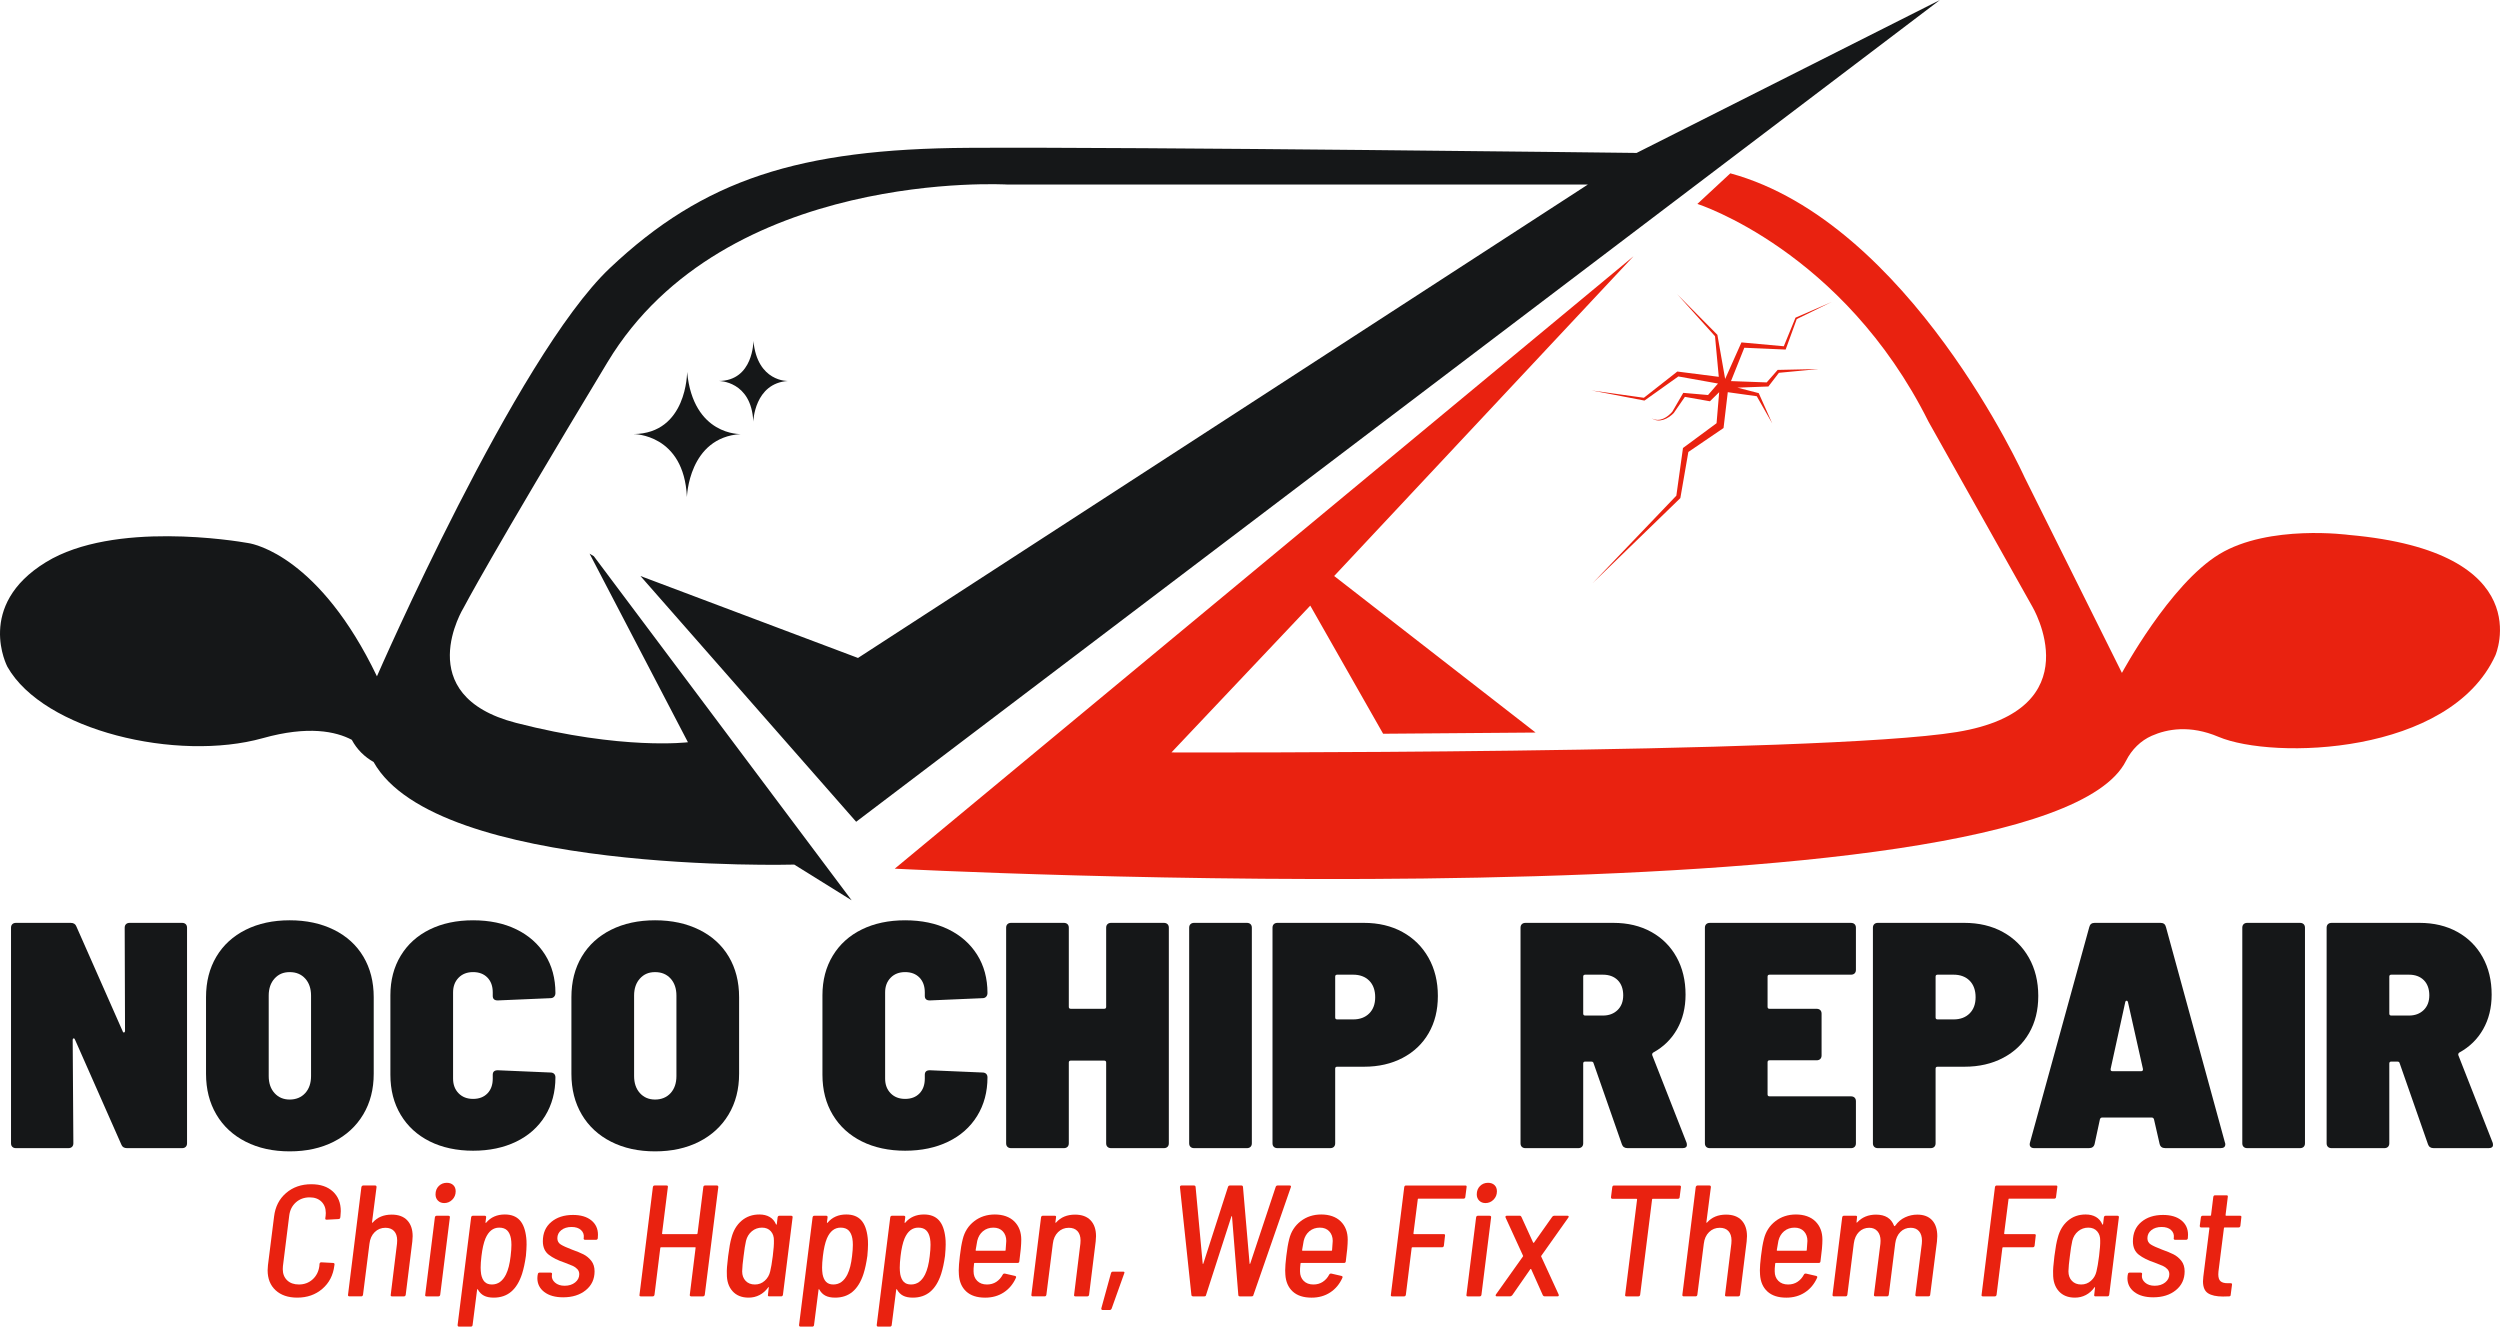 <?xml version="1.0" encoding="UTF-8"?>
<svg id="Layer_1" data-name="Layer 1" xmlns="http://www.w3.org/2000/svg" viewBox="0 0 3393.91 1804.85">
  <defs>
    <style>
      .cls-1 {
        fill: #e92210;
      }

      .cls-2 {
        fill: #151718;
      }
    </style>
  </defs>
  <path class="cls-2" d="M806.17,755.12l350.02,467.12-77.93-48.5s-485.71,13.41-571.11-139.32c-12.18-6.84-22.66-17.01-29.56-30.08-21.64-11.4-59.17-19.52-120.83-2.24-116.06,32.53-297.63-10.15-346.71-96.89,0,0-44.09-83.05,52.41-142.1,92.2-56.42,258.81-28.62,273.5-26.02.56.1,1.11.19,1.67.28,8.26,1.33,96.45,19.1,174.08,180.77,0,0,188.85-433.69,316.14-554.11,127.29-120.42,257.07-161.94,486.69-163.33,229.62-1.38,907.23,6.92,907.23,6.92L2633.58,0l-1471.29,1115.6-292.84-333.63,295.34,111.25,990.84-642.69h-787.93s-383.71-22.73-542.82,240.93c-159.1,263.66-195.46,333.48-195.46,333.48,0,0-73.63,119.03,71.13,156.41,144.76,37.37,233.36,26.3,233.36,26.3l-133.53-256.06"/>
  <path class="cls-1" d="M2217.61,347.87l-406.4,434.09,273.47,212.52-206.99,1.63-98.92-173.95-188.44,199.31s879.78,2.77,1066.13-27.68c186.36-30.45,102.33-170.71,102.33-170.71l-140.74-250.66c-116.05-232.52-313.75-295.6-313.75-295.6l44.75-41.52c243.34,66.44,399.33,412.47,399.33,412.47l132.28,265.75s64.89-120.42,132.28-161.25c67.39-40.83,175.96-26.07,175.96-26.07,259.57,23.07,198.83,163.33,198.83,163.33-61.56,135.64-302,142.1-376.04,110.73-38.6-16.35-69.66-10.62-90.56-1.39-14.81,6.54-27.17,18.57-34.93,34.02-114.27,227.58-1671.51,146.39-1671.51,146.39l1002.91-831.39"/>
  <path class="cls-1" d="M2400.64,524.78l.67-.88,13.66-17.79,53.93-5.12-54.92,1.17h-.69s-.56.66-.56.66l-14.33,16.33-48.46-1.78,18.07-45.27,54.7,2.39,1.41.06.5-1.36,14.57-40.04,47.36-23.21-48.65,21.15-.4.17-.2.48-15.69,38.33-55.44-5.04-2.06-.19-.98,2.19-21.14,47.43-10.41-59.19-.12-.71-.39-.4-54.23-54.83,51.38,57.09,5.11,55.14-55.12-7.03-1.16-.15-.85.66-44.54,34.96-71.11-9.98,71.29,13.67.59.11.57-.4,45.44-32.35,53.82,9.61-13.49,15.59-32.15-2.8-1.47-.13-.7,1.2-14.05,24.16c-.37.47-.82.97-1.25,1.44-.47.51-.95,1-1.44,1.49-.99.97-2.02,1.87-3.09,2.72-2.15,1.7-4.47,3.12-6.95,4.15-2.47,1-5.11,1.6-7.77,1.49-2.67-.05-5.31-.86-7.75-2.15,2.34,1.5,4.96,2.56,7.71,2.86,2.74.35,5.55-.03,8.22-.85,2.67-.85,5.22-2.13,7.6-3.71,1.19-.79,2.35-1.65,3.46-2.58.56-.46,1.1-.94,1.64-1.44.54-.51,1.05-.99,1.59-1.59l.02-.03.08-.12,14.87-21.6,32.44,5.72,1.57.28,1.41-1.39,11.13-10.98-3.55,42.14-44.06,32.54-1.53,1.13-.26,1.85-8.74,62.84-113.62,118.76,118.32-114.76.72-.69.2-1.15,10.67-61.47,45.81-31.17,1.97-1.34.32-2.75,5.43-45.89,39.34,5.49,21.05,36.98-17.98-40.29-.39-.88-1.07-.28-27.85-7.19,40.76-1.5,1.2-.04Z"/>
  <g>
    <path class="cls-2" d="M859.92,589.27s68.64-.55,72.62,85.51c0,0,2.16-81.1,73.12-85.51,0,0-64.62,2.55-72.87-84.33,0,0,.25,83.78-72.87,84.33Z"/>
    <path class="cls-2" d="M975.81,517.21s44.28-.36,46.84,55.16c0,0,1.39-52.31,47.16-55.16,0,0-41.68,1.65-47-54.4,0,0,.16,54.04-47,54.4Z"/>
  </g>
  <g>
    <path class="cls-2" d="M171.09,1254.6c1.2-1.16,2.86-1.75,4.98-1.75h71.06c2.11,0,3.77.59,4.98,1.75,1.2,1.17,1.81,2.77,1.81,4.81v292.71c0,2.04-.61,3.65-1.81,4.81-1.21,1.17-2.87,1.75-4.98,1.75h-74.68c-3.92,0-6.49-1.6-7.69-4.81l-62.91-142.42c-.3-1.16-.91-1.75-1.81-1.75s-1.36.73-1.36,2.18l.91,140.24c0,2.04-.61,3.65-1.81,4.81-1.21,1.17-2.87,1.75-4.98,1.75H21.74c-2.11,0-3.78-.58-4.98-1.75-1.21-1.16-1.81-2.76-1.81-4.81v-292.71c0-2.03.6-3.64,1.81-4.81,1.2-1.16,2.86-1.75,4.98-1.75h74.22c3.92,0,6.48,1.6,7.69,4.81l62.91,142.42c.3,1.17.9,1.68,1.81,1.53.91-.14,1.36-.94,1.36-2.4l-.45-139.8c0-2.03.6-3.64,1.81-4.81Z"/>
    <path class="cls-2" d="M333.56,1549.94c-17.2-8.74-30.48-21.04-39.83-36.92-9.36-15.87-14.03-34.29-14.03-55.27v-103.98c0-20.97,4.67-39.32,14.03-55.05,9.35-15.73,22.63-27.88,39.83-36.48,17.2-8.59,37.11-12.89,59.74-12.89s42.61,4.3,59.97,12.89c17.35,8.59,30.7,20.75,40.05,36.48,9.35,15.73,14.03,34.08,14.03,55.05v103.98c0,20.97-4.75,39.39-14.26,55.27-9.5,15.88-22.86,28.18-40.05,36.92-17.2,8.74-37.11,13.11-59.74,13.11s-42.54-4.37-59.74-13.11ZM414.35,1483.97c5.28-5.82,7.92-13.54,7.92-23.15v-109.22c0-9.61-2.65-17.33-7.92-23.16-5.28-5.82-12.3-8.74-21.05-8.74s-15.32,2.92-20.59,8.74c-5.28,5.83-7.92,13.54-7.92,23.16v109.22c0,9.61,2.64,17.33,7.92,23.15,5.28,5.83,12.14,8.74,20.59,8.74s15.76-2.91,21.05-8.74Z"/>
    <path class="cls-2" d="M583.39,1549.5c-16.9-8.44-30.03-20.46-39.38-36.04-9.36-15.58-14.03-33.71-14.03-54.39v-107.91c0-20.38,4.67-38.3,14.03-53.74,9.35-15.43,22.47-27.3,39.38-35.61,16.89-8.3,36.5-12.45,58.84-12.45s41.86,4.08,58.61,12.23c16.75,8.16,29.79,19.66,39.15,34.51,9.35,14.85,14.03,32.19,14.03,51.99,0,2.04-.61,3.71-1.81,5.02-1.21,1.31-2.87,1.97-4.98,1.97l-71.51,3.06c-4.53,0-6.79-2.03-6.79-6.12v-4.81c0-8.44-2.42-15.14-7.24-20.1-4.83-4.95-11.31-7.43-19.46-7.43s-14.71,2.55-19.69,7.65c-4.98,5.1-7.47,11.73-7.47,19.88v117.08c0,8.16,2.49,14.79,7.47,19.88,4.98,5.1,11.54,7.65,19.69,7.65s14.63-2.47,19.46-7.43c4.82-4.95,7.24-11.65,7.24-20.1v-5.24c0-4.08,2.26-6.12,6.79-6.12l71.51,3.06c2.11,0,3.77.59,4.98,1.75,1.2,1.17,1.81,2.77,1.81,4.81,0,19.81-4.68,37.29-14.03,52.43-9.36,15.15-22.48,26.8-39.38,34.95-16.9,8.16-36.36,12.23-58.38,12.23s-41.94-4.22-58.84-12.67Z"/>
    <path class="cls-2" d="M829.59,1549.94c-17.2-8.74-30.48-21.04-39.83-36.92-9.36-15.87-14.03-34.29-14.03-55.27v-103.98c0-20.97,4.67-39.32,14.03-55.05,9.35-15.73,22.63-27.88,39.83-36.48,17.2-8.59,37.11-12.89,59.74-12.89s42.61,4.3,59.97,12.89c17.35,8.59,30.7,20.75,40.05,36.48,9.35,15.73,14.03,34.08,14.03,55.05v103.98c0,20.97-4.75,39.39-14.26,55.27-9.5,15.88-22.86,28.18-40.05,36.92-17.2,8.74-37.11,13.11-59.74,13.11s-42.54-4.37-59.74-13.11ZM910.38,1483.97c5.28-5.82,7.92-13.54,7.92-23.15v-109.22c0-9.61-2.65-17.33-7.92-23.16-5.28-5.82-12.3-8.74-21.05-8.74s-15.32,2.92-20.59,8.74c-5.28,5.83-7.92,13.54-7.92,23.16v109.22c0,9.61,2.64,17.33,7.92,23.15,5.28,5.83,12.14,8.74,20.59,8.74s15.76-2.91,21.05-8.74Z"/>
    <path class="cls-2" d="M1169.93,1549.5c-16.9-8.44-30.03-20.46-39.38-36.04-9.36-15.58-14.03-33.71-14.03-54.39v-107.91c0-20.38,4.67-38.3,14.03-53.74,9.35-15.43,22.47-27.3,39.38-35.61,16.89-8.3,36.5-12.45,58.84-12.45s41.86,4.08,58.61,12.23c16.75,8.16,29.79,19.66,39.15,34.51,9.35,14.85,14.03,32.19,14.03,51.99,0,2.04-.61,3.71-1.81,5.02-1.21,1.31-2.87,1.97-4.98,1.97l-71.51,3.06c-4.53,0-6.79-2.03-6.79-6.12v-4.81c0-8.44-2.42-15.14-7.24-20.1-4.83-4.95-11.31-7.43-19.46-7.43s-14.71,2.55-19.69,7.65c-4.98,5.1-7.47,11.73-7.47,19.88v117.08c0,8.16,2.49,14.79,7.47,19.88,4.98,5.1,11.54,7.65,19.69,7.65s14.63-2.47,19.46-7.43c4.82-4.95,7.24-11.65,7.24-20.1v-5.24c0-4.08,2.26-6.12,6.79-6.12l71.51,3.06c2.11,0,3.77.59,4.98,1.75,1.2,1.17,1.81,2.77,1.81,4.81,0,19.81-4.68,37.29-14.03,52.43-9.36,15.15-22.48,26.8-39.38,34.95-16.9,8.16-36.36,12.23-58.38,12.23s-41.94-4.22-58.84-12.67Z"/>
    <path class="cls-2" d="M1503.49,1254.6c1.2-1.16,2.86-1.75,4.98-1.75h71.51c2.11,0,3.77.59,4.98,1.75,1.2,1.17,1.81,2.77,1.81,4.81v292.71c0,2.04-.61,3.65-1.81,4.81-1.21,1.17-2.87,1.75-4.98,1.75h-71.51c-2.11,0-3.78-.58-4.98-1.75-1.21-1.16-1.81-2.76-1.81-4.81v-109.66c0-1.75-.9-2.62-2.72-2.62h-45.26c-1.81,0-2.72.87-2.72,2.62v109.66c0,2.04-.61,3.65-1.81,4.81-1.21,1.17-2.87,1.75-4.98,1.75h-71.51c-2.11,0-3.78-.58-4.98-1.75-1.21-1.16-1.81-2.76-1.81-4.81v-292.71c0-2.03.6-3.64,1.81-4.81,1.2-1.16,2.86-1.75,4.98-1.75h71.51c2.11,0,3.77.59,4.98,1.75,1.2,1.17,1.81,2.77,1.81,4.81v107.47c0,1.75.91,2.62,2.72,2.62h45.26c1.81,0,2.72-.87,2.72-2.62v-107.47c0-2.03.6-3.64,1.81-4.81Z"/>
    <path class="cls-2" d="M1616.18,1556.93c-1.21-1.16-1.81-2.76-1.81-4.81v-292.71c0-2.03.6-3.64,1.81-4.81,1.2-1.16,2.86-1.75,4.98-1.75h71.51c2.11,0,3.77.59,4.98,1.75,1.2,1.17,1.81,2.77,1.81,4.81v292.71c0,2.04-.61,3.65-1.81,4.81-1.21,1.17-2.87,1.75-4.98,1.75h-71.51c-2.11,0-3.78-.58-4.98-1.75Z"/>
    <path class="cls-2" d="M1904.02,1265.31c15.08,8.3,26.85,19.95,35.3,34.95,8.44,15,12.67,32.26,12.67,51.77s-4.15,36.04-12.45,50.46c-8.3,14.42-20.07,25.63-35.3,33.64-15.24,8.01-32.66,12.01-52.27,12.01h-36.66c-1.81,0-2.71.87-2.71,2.62v101.36c0,2.04-.61,3.65-1.81,4.81-1.21,1.17-2.87,1.75-4.98,1.75h-71.51c-2.11,0-3.78-.58-4.98-1.75-1.21-1.16-1.81-2.76-1.81-4.81v-292.71c0-2.03.6-3.64,1.81-4.81,1.2-1.16,2.86-1.75,4.98-1.75h117.22c19.91,0,37.41,4.15,52.5,12.45ZM1858.76,1375.84c5.43-5.39,8.15-12.74,8.15-22.06s-2.71-17.11-8.15-22.5c-5.43-5.39-12.67-8.08-21.72-8.08h-21.72c-1.81,0-2.71.87-2.71,2.62v55.48c0,1.75.91,2.62,2.71,2.62h21.72c9.05,0,16.29-2.69,21.72-8.08Z"/>
    <path class="cls-2" d="M2201.81,1553.43l-38.47-110.09c-.3-1.45-1.36-2.18-3.17-2.18h-8.15c-1.81,0-2.72.87-2.72,2.62v108.35c0,2.04-.61,3.65-1.81,4.81-1.21,1.17-2.87,1.75-4.98,1.75h-71.51c-2.12,0-3.78-.58-4.98-1.75-1.21-1.16-1.81-2.76-1.81-4.81v-292.71c0-2.03.6-3.64,1.81-4.81,1.2-1.16,2.86-1.75,4.98-1.75h119.48c19.31,0,36.36,4.08,51.14,12.23,14.78,8.16,26.25,19.59,34.4,34.3,8.15,14.71,12.22,31.67,12.22,50.9,0,17.77-3.85,33.42-11.54,46.96-7.69,13.54-18.49,24.1-32.36,31.67-1.21.87-1.66,2.04-1.36,3.5l46.62,118.83c.3.87.45,1.9.45,3.06,0,2.92-1.97,4.37-5.88,4.37h-74.68c-3.92,0-6.49-1.75-7.69-5.24ZM2149.31,1325.82v50.24c0,1.75.91,2.62,2.72,2.62h23.99c8.15,0,14.78-2.47,19.91-7.43,5.13-4.95,7.69-11.65,7.69-20.1s-2.49-15.58-7.47-20.53c-4.98-4.95-11.7-7.43-20.14-7.43h-23.99c-1.81,0-2.72.87-2.72,2.62Z"/>
    <path class="cls-2" d="M2517.72,1321.45c-1.21,1.17-2.87,1.75-4.98,1.75h-110.43c-1.81,0-2.72.87-2.72,2.62v41.07c0,1.75.91,2.62,2.72,2.62h63.81c2.11,0,3.77.59,4.98,1.75,1.2,1.17,1.81,2.77,1.81,4.81v56.79c0,2.04-.61,3.65-1.81,4.81-1.21,1.17-2.87,1.75-4.98,1.75h-63.81c-1.81,0-2.72.87-2.72,2.62v43.69c0,1.75.91,2.62,2.72,2.62h110.43c2.11,0,3.77.59,4.98,1.75,1.2,1.17,1.81,2.77,1.81,4.81v57.23c0,2.04-.61,3.65-1.81,4.81-1.21,1.17-2.87,1.75-4.98,1.75h-191.44c-2.12,0-3.78-.58-4.98-1.75-1.21-1.16-1.81-2.76-1.81-4.81v-292.71c0-2.03.6-3.64,1.81-4.81,1.2-1.16,2.86-1.75,4.98-1.75h191.44c2.11,0,3.77.59,4.98,1.75,1.2,1.17,1.81,2.77,1.81,4.81v57.23c0,2.04-.61,3.64-1.81,4.81Z"/>
    <path class="cls-2" d="M2719.11,1265.31c15.08,8.3,26.85,19.95,35.3,34.95,8.44,15,12.67,32.26,12.67,51.77s-4.15,36.04-12.45,50.46c-8.3,14.42-20.07,25.63-35.3,33.64-15.24,8.01-32.66,12.01-52.27,12.01h-36.66c-1.81,0-2.71.87-2.71,2.62v101.36c0,2.04-.61,3.65-1.81,4.81-1.21,1.17-2.87,1.75-4.98,1.75h-71.51c-2.11,0-3.78-.58-4.98-1.75-1.21-1.16-1.81-2.76-1.81-4.81v-292.71c0-2.03.6-3.64,1.81-4.81,1.2-1.16,2.86-1.75,4.98-1.75h117.22c19.91,0,37.41,4.15,52.5,12.45ZM2673.85,1375.84c5.43-5.39,8.15-12.74,8.15-22.06s-2.71-17.11-8.15-22.5c-5.43-5.39-12.67-8.08-21.72-8.08h-21.72c-1.81,0-2.71.87-2.71,2.62v55.48c0,1.75.91,2.62,2.71,2.62h21.72c9.05,0,16.29-2.69,21.72-8.08Z"/>
    <path class="cls-2" d="M2931.82,1552.99l-7.69-33.64c-.61-1.45-1.51-2.18-2.72-2.18h-67.89c-1.21,0-2.11.73-2.71,2.18l-7.24,33.64c-.9,3.79-3.47,5.68-7.69,5.68h-74.22c-2.42,0-4.15-.66-5.2-1.97-1.06-1.31-1.29-3.13-.68-5.46l80.56-292.71c.91-3.78,3.32-5.68,7.24-5.68h89.61c3.92,0,6.34,1.9,7.24,5.68l80.11,292.71c.3.59.45,1.31.45,2.18,0,3.5-2.11,5.24-6.34,5.24h-75.13c-4.23,0-6.79-1.89-7.69-5.68ZM2865.29,1452.07c0,1.46.91,2.18,2.72,2.18h38.47c2.11,0,3.01-1.02,2.71-3.06l-20.37-90.87c-.3-1.16-.91-1.75-1.81-1.75s-1.51.59-1.81,1.75l-19.91,90.87v.87Z"/>
    <path class="cls-2" d="M3045.87,1556.93c-1.21-1.16-1.81-2.76-1.81-4.81v-292.71c0-2.03.6-3.64,1.81-4.81,1.2-1.16,2.86-1.75,4.98-1.75h71.51c2.11,0,3.77.59,4.98,1.75,1.2,1.17,1.81,2.77,1.81,4.81v292.71c0,2.04-.61,3.65-1.81,4.81-1.21,1.17-2.87,1.75-4.98,1.75h-71.51c-2.12,0-3.78-.58-4.98-1.75Z"/>
    <path class="cls-2" d="M3296.14,1553.43l-38.47-110.09c-.3-1.45-1.36-2.18-3.17-2.18h-8.15c-1.81,0-2.72.87-2.72,2.62v108.35c0,2.04-.61,3.65-1.81,4.81-1.21,1.17-2.87,1.75-4.98,1.75h-71.51c-2.12,0-3.78-.58-4.98-1.75-1.21-1.16-1.81-2.76-1.81-4.81v-292.71c0-2.03.6-3.64,1.81-4.81,1.2-1.16,2.86-1.75,4.98-1.75h119.48c19.31,0,36.36,4.08,51.14,12.23,14.78,8.16,26.25,19.59,34.4,34.3,8.15,14.71,12.22,31.67,12.22,50.9,0,17.77-3.85,33.42-11.54,46.96-7.69,13.54-18.49,24.1-32.36,31.67-1.21.87-1.66,2.04-1.36,3.5l46.62,118.83c.3.87.45,1.9.45,3.06,0,2.92-1.97,4.37-5.88,4.37h-74.68c-3.92,0-6.49-1.75-7.69-5.24ZM3243.64,1325.82v50.24c0,1.75.91,2.62,2.72,2.62h23.99c8.15,0,14.78-2.47,19.91-7.43,5.13-4.95,7.69-11.65,7.69-20.1s-2.49-15.58-7.47-20.53c-4.98-4.95-11.7-7.43-20.14-7.43h-23.99c-1.81,0-2.72.87-2.72,2.62Z"/>
  </g>
  <g>
    <path class="cls-1" d="M374.15,1751.63c-7.22-6.67-10.83-15.73-10.83-27.2,0-1.43.14-3.73.44-6.88l8.31-66.02c1.6-13.33,7.03-23.98,16.3-31.93,9.26-7.96,20.67-11.93,34.23-11.93,12.39,0,22.17,3.3,29.31,9.89,7.14,6.6,10.72,15.48,10.72,26.66,0,1.29-.15,3.51-.44,6.67l-.22,1.72c0,.57-.22,1.11-.66,1.61-.44.5-1.02.75-1.75.75l-16.19.86c-1.46,0-2.04-.72-1.75-2.15l.44-3.23c.14-.86.22-2.08.22-3.66,0-6.45-1.97-11.61-5.91-15.48-3.94-3.87-9.26-5.81-15.97-5.81-7.44,0-13.71,2.29-18.81,6.88-5.11,4.59-8.09,10.61-8.97,18.06l-8.53,68.38c-.15.86-.22,2.22-.22,4.09,0,6.31,1.97,11.36,5.91,15.16,3.94,3.8,9.26,5.7,15.97,5.7,7.29,0,13.49-2.29,18.59-6.88,5.1-4.59,8.17-10.61,9.19-18.06l.22-3.01c.29-1.43,1.09-2.15,2.41-2.15l15.97.86c.73,0,1.27.21,1.64.64.36.43.47.93.33,1.51l-.22,1.5c-1.61,13.05-7.04,23.55-16.3,31.5-9.26,7.96-20.6,11.93-34.02,11.93-12.4,0-22.2-3.33-29.42-10Z"/>
    <path class="cls-1" d="M552.87,1656.69c4.88,5.16,7.33,12.33,7.33,21.5,0,1.29-.15,3.66-.44,7.1l-8.97,72.47c-.29,1.43-1.09,2.15-2.41,2.15h-16.19c-1.46,0-2.04-.72-1.75-2.15l8.53-69.46c.14-1,.22-2.44.22-4.3,0-5.45-1.39-9.68-4.16-12.69-2.77-3.01-6.71-4.52-11.81-4.52-5.69,0-10.54,1.97-14.55,5.91-4.01,3.95-6.38,9.21-7.11,15.81l-8.75,69.24c-.29,1.43-1.09,2.15-2.41,2.15h-16.19c-.58,0-1.06-.21-1.42-.65-.37-.43-.48-.93-.33-1.5l18.16-146.22c.14-.57.44-1.08.88-1.51.44-.43.95-.64,1.53-.64h16.19c1.31,0,1.97.72,1.97,2.15l-6.13,47.74c0,.43.11.68.33.75.22.07.47-.11.77-.54,6.27-7.02,14.8-10.54,25.59-10.54,9.19,0,16.22,2.58,21.11,7.74Z"/>
    <path class="cls-1" d="M577.26,1757.76l13.12-105.15c.29-1.43,1.09-2.15,2.41-2.15h15.97c.73,0,1.27.21,1.64.65.36.43.47.93.33,1.5l-13.12,105.15c-.29,1.43-1.09,2.15-2.41,2.15h-16.19c-1.46,0-2.04-.72-1.75-2.15ZM594.54,1629.92c-2.19-2.22-3.28-5.05-3.28-8.49,0-4.59,1.46-8.35,4.38-11.29,2.92-2.94,6.56-4.41,10.94-4.41,3.64,0,6.56,1.04,8.75,3.12,2.19,2.08,3.28,4.91,3.28,8.49,0,4.45-1.53,8.21-4.59,11.29-3.06,3.08-6.71,4.62-10.94,4.62-3.5,0-6.34-1.11-8.53-3.33Z"/>
    <path class="cls-1" d="M714.85,1689.81c0,3.44-.29,8.46-.88,15.05-1.31,9.46-3.06,17.63-5.25,24.51-3.5,10.75-8.42,18.82-14.77,24.19s-14.26,8.06-23.73,8.06c-5.4,0-9.81-.9-13.23-2.69-3.43-1.79-6.16-4.55-8.2-8.28-.15-.43-.37-.61-.66-.54-.29.07-.44.32-.44.75l-6.12,47.95c0,.57-.22,1.08-.66,1.5s-.95.65-1.53.65h-16.19c-1.31,0-1.97-.72-1.97-2.15l18.38-146.22c.29-1.43,1.09-2.15,2.41-2.15h16.19c.58,0,1.06.21,1.42.65.36.43.47.93.33,1.5l-.88,6.88c0,.86.29,1,.88.43,6.27-7.45,14.73-11.18,25.38-11.18,8.75,0,15.49,2.58,20.23,7.74,4.74,5.16,7.69,13.12,8.86,23.87.29,2.15.44,5.31.44,9.46ZM693.2,1705.29c.73-6.02,1.09-11.11,1.09-15.27,0-3.15-.22-6.02-.66-8.6-.88-4.87-2.59-8.56-5.14-11.07-2.55-2.51-6.16-3.76-10.83-3.76-8.17,0-14.37,4.88-18.59,14.62-2.48,6.02-4.3,14.05-5.47,24.08-.73,6.17-1.09,11.33-1.09,15.48,0,3.16.22,6.17.66,9.03.88,4.59,2.48,8.06,4.81,10.43,2.33,2.37,5.61,3.55,9.84,3.55,8.17,0,14.51-4.52,19.03-13.55,3.06-6.16,5.17-14.48,6.34-24.94Z"/>
    <path class="cls-1" d="M738.91,1753.99c-6.27-4.8-9.41-11.08-9.41-18.82,0-1.43.07-2.51.22-3.23l.44-2.15c0-.57.22-1.08.66-1.51.44-.43.95-.64,1.53-.64h15.09c.73,0,1.27.21,1.64.64.36.43.47.93.33,1.51l-.22,1.29c-.44,3.87.98,7.24,4.27,10.11,3.28,2.87,7.62,4.3,13.02,4.3,5.83,0,10.61-1.51,14.33-4.52,3.72-3.01,5.58-6.74,5.58-11.18,0-2.72-.88-5.02-2.62-6.88-1.75-1.86-3.83-3.33-6.23-4.41s-6.09-2.54-11.05-4.41c-9.04-3.01-16.23-6.59-21.55-10.75-5.33-4.16-7.98-10.25-7.98-18.28,0-11.04,3.79-19.75,11.38-26.13,7.58-6.38,17.43-9.57,29.53-9.57,10.5,0,18.77,2.44,24.83,7.31,6.05,4.88,9.08,11.4,9.08,19.57,0,1.86-.08,3.3-.22,4.3v.43c-.29,1.43-1.09,2.15-2.41,2.15h-14.88c-1.31,0-1.97-.72-1.97-2.15l.22-.86c.44-4.16-.84-7.6-3.83-10.32-2.99-2.72-7.26-4.09-12.8-4.09s-10.32,1.43-13.89,4.3c-3.58,2.87-5.36,6.53-5.36,10.97,0,3.73,1.53,6.56,4.59,8.49,3.06,1.93,8.17,4.27,15.31,6.99,6.12,2.15,11.27,4.27,15.42,6.34,4.16,2.08,7.73,5.02,10.72,8.82,2.99,3.8,4.48,8.57,4.48,14.3,0,10.61-3.98,19.14-11.92,25.59-7.95,6.45-18.19,9.68-30.73,9.68-10.79,0-19.33-2.4-25.59-7.2Z"/>
    <path class="cls-1" d="M955.47,1610.03c.44-.43.95-.64,1.53-.64h16.19c1.31,0,1.97.72,1.97,2.15l-18.38,146.22c-.29,1.43-1.09,2.15-2.41,2.15h-16.19c-.58,0-1.06-.21-1.42-.65-.37-.43-.48-.93-.33-1.5l7.88-63.65c.14-.14.14-.32,0-.54-.15-.21-.37-.32-.66-.32h-46.16c-.29,0-.55.07-.77.21-.22.14-.33.36-.33.65l-7.88,63.65c-.29,1.43-1.09,2.15-2.41,2.15h-16.19c-1.46,0-2.04-.72-1.75-2.15l18.16-146.22c.29-1.43,1.09-2.15,2.41-2.15h16.19c1.46,0,2.04.72,1.75,2.15l-7.88,63c0,.57.29.86.88.86h46.16c.44,0,.8-.29,1.09-.86l7.88-63c0-.57.22-1.08.66-1.51Z"/>
    <path class="cls-1" d="M1058.07,1650.45h15.97c.73,0,1.27.21,1.64.65.36.43.47.93.33,1.5l-13.12,105.15c-.29,1.43-1.09,2.15-2.41,2.15h-16.19c-1.46,0-2.04-.72-1.75-2.15l1.09-9.68c.14-.43.07-.68-.22-.75-.29-.07-.51.11-.66.54-3.21,4.45-7.08,7.85-11.59,10.21-4.52,2.37-9.48,3.55-14.88,3.55-9.33,0-16.62-2.94-21.88-8.82-5.25-5.88-7.8-13.76-7.66-23.65-.29-4.3.29-12.26,1.75-23.87,1.46-11.47,2.99-19.85,4.59-25.16,2.48-9.6,7.03-17.24,13.67-22.9,6.63-5.66,14.69-8.49,24.17-8.49,5.39,0,10.02,1.11,13.89,3.33,3.86,2.22,6.74,5.56,8.64,10,.14.43.33.61.55.54.22-.07.4-.32.55-.75l1.09-9.25c.29-1.43,1.09-2.15,2.41-2.15ZM1049.1,1705.29c1.17-9.32,1.67-16.34,1.53-21.07.14-5.16-1.24-9.39-4.16-12.69-2.92-3.3-6.93-4.95-12.03-4.95s-9.84,1.65-13.78,4.95c-3.94,3.3-6.56,7.6-7.88,12.9-1.17,5.02-2.26,11.9-3.28,20.64-1.17,8.46-1.83,15.41-1.97,20.86,0,5.31,1.57,9.61,4.7,12.9,3.13,3.3,7.33,4.95,12.58,4.95s9.55-1.68,13.34-5.05c3.79-3.37,6.27-7.63,7.44-12.79,1.17-4.59,2.33-11.47,3.5-20.64Z"/>
    <path class="cls-1" d="M1178.38,1689.81c0,3.44-.29,8.46-.88,15.05-1.31,9.46-3.06,17.63-5.25,24.51-3.5,10.75-8.42,18.82-14.77,24.19s-14.26,8.06-23.73,8.06c-5.4,0-9.81-.9-13.23-2.69-3.43-1.79-6.16-4.55-8.2-8.28-.15-.43-.37-.61-.66-.54-.29.07-.44.32-.44.75l-6.12,47.95c0,.57-.22,1.08-.66,1.5s-.95.65-1.53.65h-16.19c-1.31,0-1.97-.72-1.97-2.15l18.38-146.22c.29-1.43,1.09-2.15,2.41-2.15h16.19c.58,0,1.06.21,1.42.65.36.43.47.93.33,1.5l-.88,6.88c0,.86.29,1,.88.43,6.27-7.45,14.73-11.18,25.38-11.18,8.75,0,15.49,2.58,20.23,7.74,4.74,5.16,7.69,13.12,8.86,23.87.29,2.15.44,5.31.44,9.46ZM1156.72,1705.29c.73-6.02,1.09-11.11,1.09-15.27,0-3.15-.22-6.02-.66-8.6-.88-4.87-2.59-8.56-5.14-11.07-2.55-2.51-6.16-3.76-10.83-3.76-8.17,0-14.37,4.88-18.59,14.62-2.48,6.02-4.3,14.05-5.47,24.08-.73,6.17-1.09,11.33-1.09,15.48,0,3.16.22,6.17.66,9.03.88,4.59,2.48,8.06,4.81,10.43,2.33,2.37,5.61,3.55,9.84,3.55,8.17,0,14.51-4.52,19.03-13.55,3.06-6.16,5.17-14.48,6.34-24.94Z"/>
    <path class="cls-1" d="M1283.82,1689.81c0,3.44-.29,8.46-.88,15.05-1.31,9.46-3.06,17.63-5.25,24.51-3.5,10.75-8.42,18.82-14.77,24.19s-14.26,8.06-23.73,8.06c-5.4,0-9.81-.9-13.23-2.69-3.43-1.79-6.16-4.55-8.2-8.28-.15-.43-.37-.61-.66-.54-.29.07-.44.32-.44.75l-6.12,47.95c0,.57-.22,1.08-.66,1.5s-.95.65-1.53.65h-16.19c-1.31,0-1.97-.72-1.97-2.15l18.38-146.22c.29-1.43,1.09-2.15,2.41-2.15h16.19c.58,0,1.06.21,1.42.65.36.43.47.93.33,1.5l-.88,6.88c0,.86.29,1,.88.43,6.27-7.45,14.73-11.18,25.38-11.18,8.75,0,15.49,2.58,20.23,7.74,4.74,5.16,7.69,13.12,8.86,23.87.29,2.15.44,5.31.44,9.46ZM1262.16,1705.29c.73-6.02,1.09-11.11,1.09-15.27,0-3.15-.22-6.02-.66-8.6-.88-4.87-2.59-8.56-5.14-11.07-2.55-2.51-6.16-3.76-10.83-3.76-8.17,0-14.37,4.88-18.59,14.62-2.48,6.02-4.3,14.05-5.47,24.08-.73,6.17-1.09,11.33-1.09,15.48,0,3.16.22,6.17.66,9.03.88,4.59,2.48,8.06,4.81,10.43,2.33,2.37,5.61,3.55,9.84,3.55,8.17,0,14.51-4.52,19.03-13.55,3.06-6.16,5.17-14.48,6.34-24.94Z"/>
    <path class="cls-1" d="M1352.51,1740.23c3.64-2.37,6.56-5.62,8.75-9.78.58-1.15,1.53-1.65,2.84-1.5l14,3.23c1.31.43,1.67,1.29,1.09,2.58-3.79,8.46-9.3,15.05-16.52,19.78s-15.64,7.1-25.27,7.1c-11.08,0-19.65-2.8-25.7-8.39-6.05-5.59-9.37-13.26-9.95-23.01-.15-1.15-.22-3.01-.22-5.59,0-4.73.51-11.25,1.53-19.57,1.02-9.03,2.33-16.7,3.94-23.01,2.48-10.03,7.66-18.1,15.53-24.19,7.88-6.09,17.21-9.14,28-9.14s20.02,3.12,26.36,9.35,9.52,14.51,9.52,24.84c0,7.03-.88,16.85-2.62,29.46-.15,1.43-.95,2.15-2.41,2.15h-58.19c-.58,0-.88.29-.88.86-.58,5.16-.8,8.68-.66,10.54,0,5.31,1.64,9.61,4.92,12.9,3.28,3.3,7.69,4.95,13.23,4.95,4.81,0,9.04-1.18,12.69-3.55ZM1334.46,1671.42c-3.87,3.23-6.45,7.56-7.77,13.01-.58,2.87-1.31,7.1-2.19,12.69,0,.57.22.86.66.86h39.16c.58,0,.88-.29.88-.86.29-2.29.58-6.45.88-12.47,0-5.3-1.57-9.64-4.7-13.01-3.14-3.37-7.4-5.05-12.8-5.05s-10.25,1.61-14.11,4.84Z"/>
    <path class="cls-1" d="M1480.59,1656.69c4.88,5.16,7.33,12.33,7.33,21.5,0,1.29-.15,3.66-.44,7.1l-8.97,72.47c-.29,1.43-1.09,2.15-2.41,2.15h-16.19c-1.46,0-2.04-.72-1.75-2.15l8.53-69.46c.14-1,.22-2.44.22-4.3,0-5.45-1.39-9.68-4.16-12.69-2.77-3.01-6.71-4.52-11.81-4.52-5.69,0-10.54,1.97-14.55,5.91-4.01,3.95-6.38,9.21-7.11,15.81l-8.75,69.24c-.29,1.43-1.09,2.15-2.41,2.15h-16.19c-.58,0-1.06-.21-1.42-.65-.37-.43-.48-.93-.33-1.5l13.12-105.15c.29-1.43,1.09-2.15,2.41-2.15h16.19c1.46,0,2.04.72,1.75,2.15l-.88,6.67c0,.43.11.68.33.75.22.07.47-.11.77-.54,6.27-7.02,14.8-10.54,25.59-10.54,9.19,0,16.22,2.58,21.11,7.74Z"/>
    <path class="cls-1" d="M1495.35,1777.65c-.29-.5-.37-1.04-.22-1.61l13.12-47.74c.44-1.29,1.24-1.94,2.41-1.94h14.22c1.6,0,2.04.79,1.31,2.37l-17.06,47.74c-.58,1.29-1.46,1.94-2.62,1.94h-9.84c-.58,0-1.02-.25-1.31-.75Z"/>
    <path class="cls-1" d="M1618.06,1759.37c-.44-.36-.66-.82-.66-1.4l-15.53-146.22v-.43c0-.57.18-1.04.55-1.4.36-.36.84-.54,1.42-.54h17.06c1.31,0,2.04.64,2.19,1.93l9.63,104.08c.14.72.44.72.88,0l33.47-104.08c.44-1.29,1.31-1.93,2.62-1.93h15.53c1.31,0,2.04.64,2.19,1.93l8.97,104.08c.14.72.44.72.88,0l34.56-104.08c.44-1.29,1.31-1.93,2.62-1.93h16.41c.73,0,1.24.21,1.53.64.29.43.29,1,0,1.72l-50.75,146.22c-.15,1.29-1.02,1.94-2.62,1.94h-15.75c-1.46,0-2.19-.65-2.19-1.94l-8.53-106.44c0-.43-.08-.65-.22-.65s-.37.22-.66.65l-34.34,106.44c-.15,1.29-.95,1.94-2.41,1.94h-15.31c-.58,0-1.09-.18-1.53-.54Z"/>
    <path class="cls-1" d="M1795.69,1740.23c3.64-2.37,6.56-5.62,8.75-9.78.58-1.15,1.53-1.65,2.84-1.5l14,3.23c1.31.43,1.67,1.29,1.09,2.58-3.79,8.46-9.3,15.05-16.52,19.78s-15.64,7.1-25.27,7.1c-11.09,0-19.65-2.8-25.7-8.39-6.05-5.59-9.37-13.26-9.95-23.01-.15-1.15-.22-3.01-.22-5.59,0-4.73.51-11.25,1.53-19.57,1.02-9.03,2.33-16.7,3.94-23.01,2.48-10.03,7.66-18.1,15.53-24.19,7.88-6.09,17.21-9.14,28-9.14s20.02,3.12,26.36,9.35,9.52,14.51,9.52,24.84c0,7.03-.88,16.85-2.62,29.46-.15,1.43-.95,2.15-2.41,2.15h-58.19c-.58,0-.88.29-.88.86-.58,5.16-.8,8.68-.66,10.54,0,5.31,1.64,9.61,4.92,12.9,3.28,3.3,7.69,4.95,13.24,4.95,4.81,0,9.04-1.18,12.69-3.55ZM1777.64,1671.42c-3.87,3.23-6.45,7.56-7.77,13.01-.58,2.87-1.31,7.1-2.19,12.69,0,.57.22.86.66.86h39.16c.58,0,.88-.29.88-.86.29-2.29.58-6.45.88-12.47,0-5.3-1.57-9.64-4.7-13.01-3.14-3.37-7.4-5.05-12.8-5.05s-10.25,1.61-14.11,4.84Z"/>
    <path class="cls-1" d="M1988.62,1626.58c-.44.43-.95.65-1.53.65h-61.47c-.58,0-.88.29-.88.86l-5.91,46.45c0,.57.29.86.88.86h40.25c1.46,0,2.04.72,1.75,2.15l-1.53,13.55c-.29,1.43-1.09,2.15-2.41,2.15h-40.25c-.29,0-.55.07-.77.21-.22.14-.33.36-.33.65l-7.88,63.65c-.29,1.43-1.09,2.15-2.41,2.15h-16.19c-1.46,0-2.04-.72-1.75-2.15l18.16-146.22c.29-1.43,1.09-2.15,2.41-2.15h80.5c1.46,0,2.04.72,1.75,2.15l-1.75,13.55c0,.57-.22,1.08-.66,1.5Z"/>
    <path class="cls-1" d="M1990.81,1757.76l13.12-105.15c.29-1.43,1.09-2.15,2.41-2.15h15.97c.73,0,1.27.21,1.64.65.36.43.47.93.33,1.5l-13.12,105.15c-.29,1.43-1.09,2.15-2.41,2.15h-16.19c-1.46,0-2.04-.72-1.75-2.15ZM2008.09,1629.92c-2.19-2.22-3.28-5.05-3.28-8.49,0-4.59,1.46-8.35,4.38-11.29,2.92-2.94,6.56-4.41,10.94-4.41,3.64,0,6.56,1.04,8.75,3.12,2.19,2.08,3.28,4.91,3.28,8.49,0,4.45-1.53,8.21-4.59,11.29-3.06,3.08-6.71,4.62-10.94,4.62-3.5,0-6.34-1.11-8.53-3.33Z"/>
    <path class="cls-1" d="M2030.51,1759.15c-.22-.5-.11-1.11.33-1.83l36.53-51.39c.44-.43.51-.86.22-1.29l-23.62-51.61c-.15-.29-.22-.64-.22-1.08,0-1,.66-1.5,1.97-1.5h17.5c1.02,0,1.75.5,2.19,1.5l15.97,35.05c0,.14.14.22.44.22s.51-.07.66-.22l24.72-35.05c.73-1,1.6-1.5,2.62-1.5h18.16c.73,0,1.24.25,1.53.75.29.5.14,1.11-.44,1.83l-36.53,51.61c-.44.43-.51.86-.22,1.29l23.62,51.39c.14.29.22.64.22,1.08,0,1-.66,1.5-1.97,1.5h-17.28c-1.02,0-1.83-.5-2.41-1.5l-15.75-35.27c-.15-.29-.37-.43-.66-.43s-.51.14-.66.43l-24.5,35.27c-1.02,1-1.97,1.5-2.84,1.5h-17.94c-.88,0-1.42-.25-1.64-.75Z"/>
    <path class="cls-1" d="M2281.64,1610.03c.36.43.47.93.33,1.51l-1.75,13.76c0,.57-.22,1.08-.66,1.5-.44.43-1.02.65-1.75.65h-34.13c-.58,0-.88.29-.88.86l-16.19,129.45c-.29,1.43-1.09,2.15-2.41,2.15h-16.19c-1.46,0-2.04-.72-1.75-2.15l16.19-129.45c0-.57-.29-.86-.88-.86h-32.59c-1.31,0-1.97-.72-1.97-2.15l1.75-13.76c.29-1.43,1.09-2.15,2.41-2.15h89.03c.58,0,1.06.21,1.42.64Z"/>
    <path class="cls-1" d="M2364.32,1656.69c4.88,5.16,7.33,12.33,7.33,21.5,0,1.29-.15,3.66-.44,7.1l-8.97,72.47c-.29,1.43-1.09,2.15-2.41,2.15h-16.19c-1.46,0-2.04-.72-1.75-2.15l8.53-69.46c.14-1,.22-2.44.22-4.3,0-5.45-1.39-9.68-4.16-12.69-2.77-3.01-6.71-4.52-11.81-4.52-5.69,0-10.54,1.97-14.55,5.91-4.01,3.95-6.38,9.21-7.11,15.81l-8.75,69.24c-.29,1.43-1.09,2.15-2.41,2.15h-16.19c-.58,0-1.06-.21-1.42-.65-.37-.43-.47-.93-.33-1.5l18.16-146.22c.14-.57.44-1.08.88-1.51.44-.43.95-.64,1.53-.64h16.19c1.31,0,1.97.72,1.97,2.15l-6.12,47.74c0,.43.11.68.33.75.22.07.47-.11.77-.54,6.27-7.02,14.8-10.54,25.59-10.54,9.19,0,16.22,2.58,21.11,7.74Z"/>
    <path class="cls-1" d="M2440.12,1740.23c3.64-2.37,6.56-5.62,8.75-9.78.58-1.15,1.53-1.65,2.84-1.5l14,3.23c1.31.43,1.67,1.29,1.09,2.58-3.79,8.46-9.3,15.05-16.52,19.78s-15.64,7.1-25.27,7.1c-11.08,0-19.65-2.8-25.7-8.39-6.05-5.59-9.37-13.26-9.95-23.01-.15-1.15-.22-3.01-.22-5.59,0-4.73.51-11.25,1.53-19.57,1.02-9.03,2.33-16.7,3.94-23.01,2.48-10.03,7.66-18.1,15.53-24.19,7.88-6.09,17.21-9.14,28-9.14s20.02,3.12,26.36,9.35c6.34,6.24,9.52,14.51,9.52,24.84,0,7.03-.88,16.85-2.62,29.46-.15,1.43-.95,2.15-2.41,2.15h-58.19c-.58,0-.88.29-.88.86-.58,5.16-.8,8.68-.66,10.54,0,5.31,1.64,9.61,4.92,12.9,3.28,3.3,7.69,4.95,13.23,4.95,4.81,0,9.04-1.18,12.69-3.55ZM2422.07,1671.42c-3.87,3.23-6.45,7.56-7.77,13.01-.58,2.87-1.31,7.1-2.19,12.69,0,.57.22.86.66.86h39.16c.58,0,.88-.29.88-.86.29-2.29.58-6.45.88-12.47,0-5.3-1.57-9.64-4.7-13.01-3.14-3.37-7.4-5.05-12.8-5.05s-10.25,1.61-14.11,4.84Z"/>
    <path class="cls-1" d="M2622.99,1656.58c4.67,5.09,7,12.29,7,21.61,0,1.44-.15,3.87-.44,7.31l-9.19,72.25c0,.57-.22,1.08-.66,1.5-.44.43-1.02.65-1.75.65h-15.75c-.73,0-1.28-.21-1.64-.65-.37-.43-.48-.93-.33-1.5l8.75-69.24c.14-1,.22-2.37.22-4.09,0-5.59-1.35-9.92-4.05-13.01-2.7-3.08-6.45-4.62-11.27-4.62-5.54,0-10.21,1.9-14,5.7-3.79,3.8-6.12,9-7,15.59l-8.75,69.67c-.29,1.43-1.09,2.15-2.41,2.15h-15.75c-.73,0-1.28-.21-1.64-.65-.37-.43-.47-.93-.33-1.5l8.75-69.24c.14-.86.22-2.22.22-4.09,0-5.45-1.39-9.75-4.16-12.9-2.77-3.15-6.49-4.73-11.16-4.73-5.54,0-10.21,1.9-14,5.7-3.79,3.8-6.12,9-7,15.59l-8.75,69.67c-.29,1.43-1.09,2.15-2.41,2.15h-15.97c-.58,0-1.06-.21-1.42-.65-.37-.43-.47-.93-.33-1.5l13.12-105.15c.29-1.43,1.09-2.15,2.41-2.15h15.97c1.46,0,2.04.72,1.75,2.15l-.66,6.45c-.15.29-.11.5.11.64.22.14.47.07.77-.21,6.56-7.02,15.09-10.54,25.59-10.54,12.54,0,20.71,5.09,24.5,15.27.29.57.8.5,1.53-.22,3.64-5.16,8.13-8.96,13.45-11.4,5.32-2.44,10.83-3.66,16.52-3.66,8.75,0,15.46,2.55,20.12,7.63Z"/>
    <path class="cls-1" d="M2790.55,1626.58c-.44.43-.95.65-1.53.65h-61.47c-.58,0-.88.29-.88.86l-5.91,46.45c0,.57.29.86.88.86h40.25c1.46,0,2.04.72,1.75,2.15l-1.53,13.55c-.29,1.43-1.09,2.15-2.41,2.15h-40.25c-.29,0-.55.07-.77.21-.22.14-.33.36-.33.65l-7.88,63.65c-.29,1.43-1.09,2.15-2.41,2.15h-16.19c-1.46,0-2.04-.72-1.75-2.15l18.16-146.22c.29-1.43,1.09-2.15,2.41-2.15h80.5c1.46,0,2.04.72,1.75,2.15l-1.75,13.55c0,.57-.22,1.08-.66,1.5Z"/>
    <path class="cls-1" d="M2858.58,1650.45h15.97c.73,0,1.27.21,1.64.65.36.43.47.93.33,1.5l-13.13,105.15c-.29,1.43-1.09,2.15-2.41,2.15h-16.19c-1.46,0-2.04-.72-1.75-2.15l1.09-9.68c.14-.43.07-.68-.22-.75-.29-.07-.51.11-.66.54-3.21,4.45-7.08,7.85-11.59,10.21-4.52,2.37-9.48,3.55-14.88,3.55-9.33,0-16.62-2.94-21.88-8.82-5.25-5.88-7.8-13.76-7.66-23.65-.29-4.3.29-12.26,1.75-23.87,1.46-11.47,2.99-19.85,4.59-25.16,2.48-9.6,7.03-17.24,13.67-22.9,6.63-5.66,14.69-8.49,24.17-8.49,5.39,0,10.03,1.11,13.89,3.33,3.86,2.22,6.74,5.56,8.64,10,.14.43.33.61.55.54.22-.07.4-.32.55-.75l1.09-9.25c.29-1.43,1.09-2.15,2.41-2.15ZM2849.61,1705.29c1.17-9.32,1.67-16.34,1.53-21.07.14-5.16-1.24-9.39-4.16-12.69-2.92-3.3-6.93-4.95-12.03-4.95s-9.84,1.65-13.78,4.95c-3.94,3.3-6.56,7.6-7.88,12.9-1.17,5.02-2.26,11.9-3.28,20.64-1.17,8.46-1.83,15.41-1.97,20.86,0,5.31,1.57,9.61,4.7,12.9,3.13,3.3,7.33,4.95,12.58,4.95s9.55-1.68,13.34-5.05c3.79-3.37,6.27-7.63,7.44-12.79,1.17-4.59,2.33-11.47,3.5-20.64Z"/>
    <path class="cls-1" d="M2897.52,1753.99c-6.27-4.8-9.41-11.08-9.41-18.82,0-1.43.07-2.51.22-3.23l.44-2.15c0-.57.22-1.08.66-1.51.44-.43.95-.64,1.53-.64h15.09c.73,0,1.28.21,1.64.64.36.43.47.93.33,1.51l-.22,1.29c-.44,3.87.98,7.24,4.27,10.11,3.28,2.87,7.62,4.3,13.02,4.3,5.83,0,10.61-1.51,14.33-4.52,3.72-3.01,5.58-6.74,5.58-11.18,0-2.72-.88-5.02-2.62-6.88-1.75-1.86-3.83-3.33-6.23-4.41s-6.09-2.54-11.05-4.41c-9.04-3.01-16.22-6.59-21.55-10.75-5.33-4.16-7.98-10.25-7.98-18.28,0-11.04,3.79-19.75,11.38-26.13,7.58-6.38,17.42-9.57,29.53-9.57,10.5,0,18.78,2.44,24.83,7.31,6.05,4.88,9.08,11.4,9.08,19.57,0,1.86-.08,3.3-.22,4.3v.43c-.29,1.43-1.09,2.15-2.41,2.15h-14.88c-1.31,0-1.97-.72-1.97-2.15l.22-.86c.44-4.16-.84-7.6-3.83-10.32-2.99-2.72-7.26-4.09-12.8-4.09s-10.32,1.43-13.89,4.3c-3.58,2.87-5.36,6.53-5.36,10.97,0,3.73,1.53,6.56,4.59,8.49,3.06,1.93,8.17,4.27,15.31,6.99,6.12,2.15,11.27,4.27,15.42,6.34,4.16,2.08,7.73,5.02,10.72,8.82,2.99,3.8,4.48,8.57,4.48,14.3,0,10.61-3.97,19.14-11.92,25.59-7.95,6.45-18.19,9.68-30.73,9.68-10.79,0-19.33-2.4-25.59-7.2Z"/>
    <path class="cls-1" d="M3039.05,1666.37h-19.03c-.58,0-.88.29-.88.86l-7.44,58.92c-.15,1-.22,2.29-.22,3.87,0,4.45,1.02,7.56,3.06,9.35,2.04,1.79,5.25,2.69,9.62,2.69h4.16c1.46,0,2.04.72,1.75,2.15l-1.75,13.55c0,1.43-.73,2.15-2.19,2.15l-8.31.21c-8.9,0-15.64-1.47-20.23-4.41-4.59-2.94-6.89-8.35-6.89-16.24,0-1.29.14-3.37.44-6.24l8.31-66.02c0-.57-.29-.86-.88-.86h-10.28c-1.31,0-1.97-.72-1.97-2.15l1.53-11.61c.29-1.43,1.09-2.15,2.41-2.15h10.5c.14,0,.33-.07.55-.21.22-.14.33-.36.33-.65l3.06-24.73c.29-1.43,1.09-2.15,2.41-2.15h15.53c1.46,0,2.04.72,1.75,2.15l-3.06,24.73c0,.29.07.5.22.65.14.14.29.21.44.21h19.03c1.46,0,2.04.72,1.75,2.15l-1.31,11.61c-.29,1.43-1.09,2.15-2.41,2.15Z"/>
  </g>
</svg>